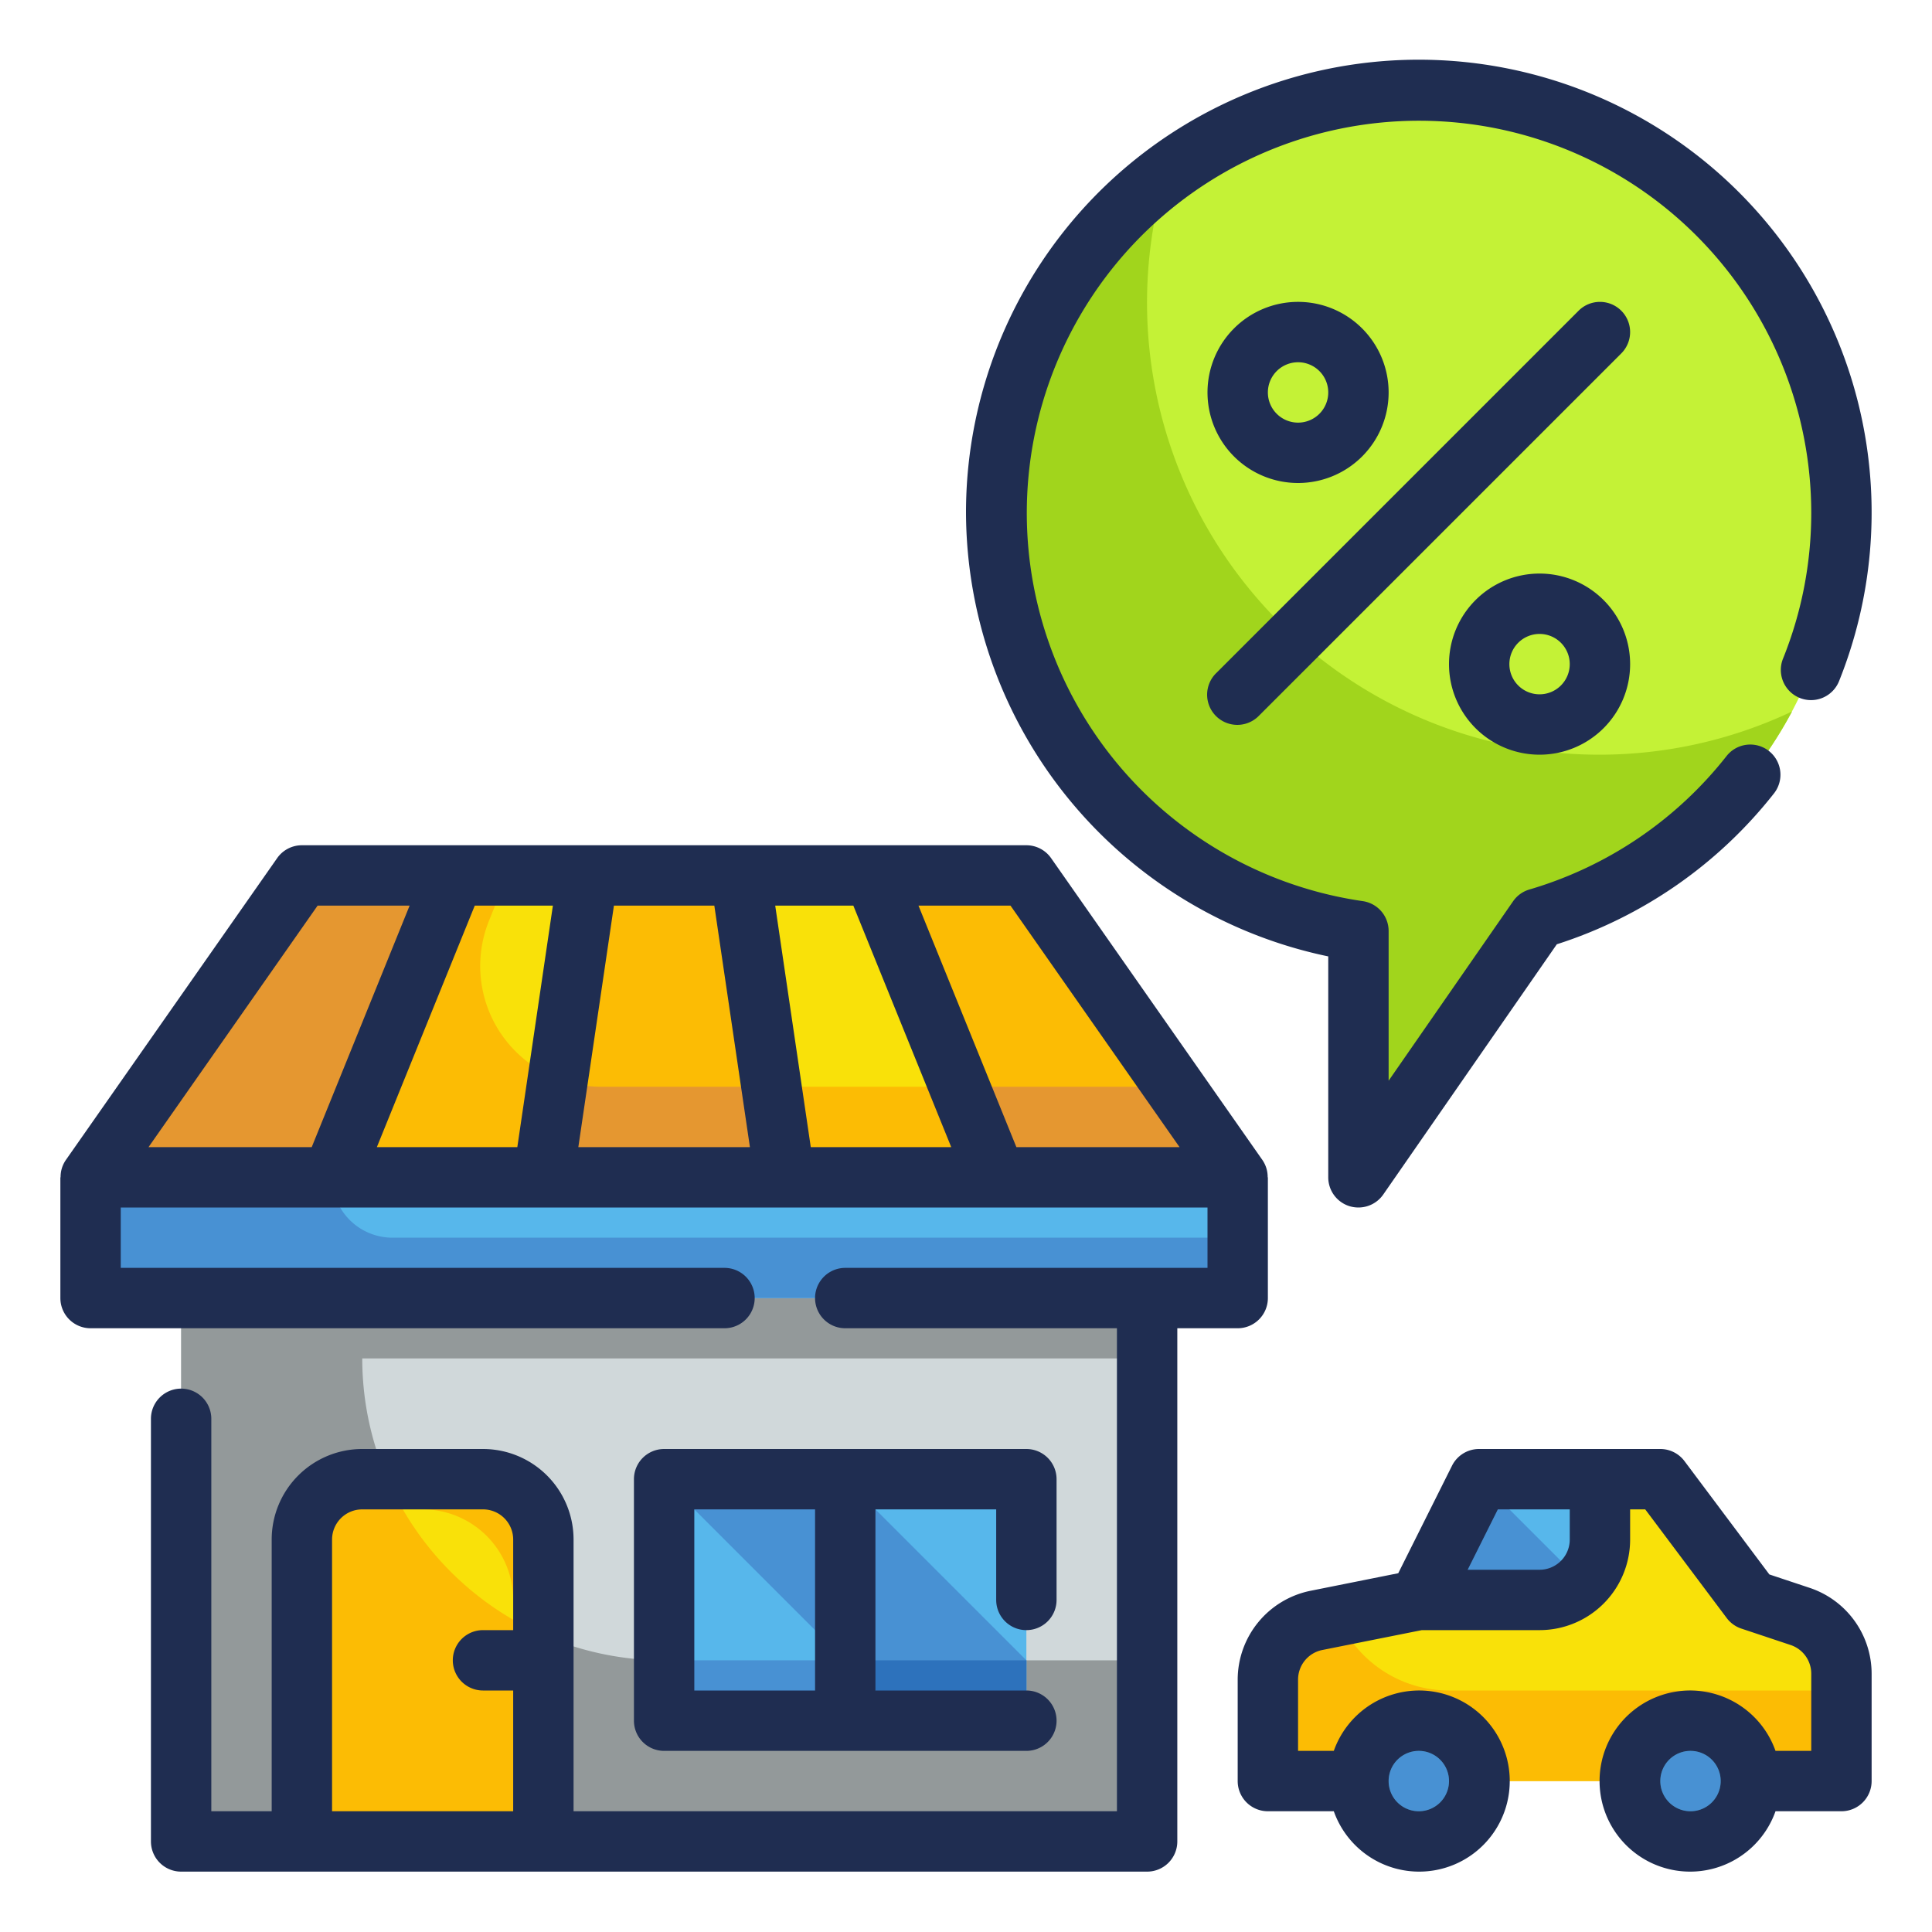 <?xml version="1.0" encoding="UTF-8"?> <svg xmlns="http://www.w3.org/2000/svg" height="512" viewBox="0 0 64 64" width="512"> <g id="Fill_Outline" data-name="Fill Outline"> <path d="m6 43h32v18h-32z" fill="#d0d8da"></path> <path d="m38 45v-2h-32v18h32v-6h-16a10 10 0 0 1 -10-10z" fill="#93999a"></path> <path d="m34 29h-24l-7 10h38z" fill="#fcbc04"></path> <path d="m19.908 36a4 4 0 0 1 -3.714-5.486l.606-1.514h-6.8l-7 10h38l-2.1-3z" fill="#e59730"></path> <path d="m3 39h38v4h-38z" fill="#57b7eb"></path> <path d="m12 49h4a2 2 0 0 1 2 2v10a0 0 0 0 1 0 0h-8a0 0 0 0 1 0 0v-10a2 2 0 0 1 2-2z" fill="#f9e109"></path> <path d="m22 49h12v8h-12z" fill="#57b7eb"></path> <path d="m28.947 29h-13.894l-4.053 10h22z" fill="#f9e109"></path> <path d="m24.526 29h-5.052l-1.474 10h8z" fill="#fcbc04"></path> <path d="m19.908 36a4 4 0 0 1 -3.714-5.486l.606-1.514h-1.747l-4.053 10h22l-1.216-3z" fill="#fcbc04"></path> <path d="m19.908 36a3.977 3.977 0 0 1 -1.427-.263l-.481 3.263h8l-.442-3z" fill="#e59730"></path> <path d="m11 39h-8v4h38v-2h-28a2 2 0 0 1 -2-2z" fill="#4891d3"></path> <path d="m34 55-6-6h-6l8 8h4z" fill="#4891d3"></path> <path d="m12.838 49h-.838a2 2 0 0 0 -2 2v10h8v-6.838a10.022 10.022 0 0 1 -5.162-5.162z" fill="#fcbc04"></path> <path d="m22 55h12v2h-12z" fill="#4891d3"></path> <path d="m28 55 2 2h4v-2z" fill="#2d72bc"></path> <path d="m16 49h-4a2 2 0 0 0 -1.82 1.18 1.99 1.99 0 0 1 .82-.18h3a3 3 0 0 1 3 3v8h1v-10a2 2 0 0 0 -2-2z" fill="#fcbc04"></path> <path d="m17 61h1v-6.838a9.921 9.921 0 0 1 -1-.514z" fill="#e59730"></path> <path d="m11 50h2.352a9.921 9.921 0 0 1 -.514-1h-.838a2 2 0 0 0 -1.82 1.18 1.99 1.99 0 0 1 .82-.18z" fill="#e59730"></path> <path d="m61 17a14 14 0 1 0 -16 13.841v8.159l5.948-8.574a14 14 0 0 0 10.052-13.426z" fill="#c4f236"></path> <path d="m58 53-3-4h-6l-2 4-3.392.678a2 2 0 0 0 -1.608 1.962v3.36h19v-3.558a2 2 0 0 0 -1.368-1.9z" fill="#f9e109"></path> <path d="m48 56a4 4 0 0 1 -3.691-2.462l-.7.14a2 2 0 0 0 -1.609 1.962v3.36h19v-3z" fill="#fcbc04"></path> <circle cx="47" cy="59" fill="#57b7eb" r="2"></circle> <circle cx="56" cy="59" fill="#57b7eb" r="2"></circle> <path d="m47 53h4a2 2 0 0 0 2-2v-2h-4z" fill="#57b7eb"></path> <path d="m47 53h4a1.994 1.994 0 0 0 1.414-.586l-3.414-3.414z" fill="#4891d3"></path> <circle cx="56" cy="59" fill="#4891d3" r="1"></circle> <circle cx="47" cy="59" fill="#4891d3" r="1"></circle> <path d="m53 25a14.976 14.976 0 0 1 -14.4-19.183 13.975 13.975 0 0 0 6.4 25.024v8.159l5.948-8.574a14.043 14.043 0 0 0 8.415-6.857 14.925 14.925 0 0 1 -6.363 1.431z" fill="#a1d51c"></path> <g fill="#1f2d51"> <path d="m41 44a1 1 0 0 0 1-1v-4h-.007a.988.988 0 0 0 -.174-.573l-7-10a1 1 0 0 0 -.819-.427h-24a1 1 0 0 0 -.819.427l-7 10a.988.988 0 0 0 -.174.573h-.007v4a1 1 0 0 0 1 1h21a1 1 0 0 0 0-2h-20v-2h36v2h-12a1 1 0 0 0 0 2h9v16h-18v-9a3 3 0 0 0 -3-3h-4a3 3 0 0 0 -3 3v9h-2v-13a1 1 0 0 0 -2 0v14a1 1 0 0 0 1 1h32a1 1 0 0 0 1-1v-17zm-30.479-14h3.048l-3.243 8h-5.406zm5.206 0h2.588l-1.178 8h-4.653zm3.431 8 1.179-8h3.326l1.179 8zm7.7 0-1.178-8h2.588l3.243 8zm6.811 0-3.243-8h3.048l5.6 8zm-22.669 13a1 1 0 0 1 1-1h4a1 1 0 0 1 1 1v3h-1a1 1 0 0 0 0 2h1v4h-6z"></path> <path d="m34 54a1 1 0 0 0 1-1v-4a1 1 0 0 0 -1-1h-12a1 1 0 0 0 -1 1v8a1 1 0 0 0 1 1h12a1 1 0 0 0 0-2h-5v-6h4v3a1 1 0 0 0 1 1zm-7 2h-4v-6h4z"></path> <path d="m44 31.682v7.318a1 1 0 0 0 .7.955 1.028 1.028 0 0 0 .3.045 1 1 0 0 0 .822-.43l5.75-8.29a14.941 14.941 0 0 0 7.2-5.006 1 1 0 0 0 -1.569-1.24 12.949 12.949 0 0 1 -6.54 4.432 1 1 0 0 0 -.54.39l-4.123 5.944v-4.959a1 1 0 0 0 -.858-.99 12.993 12.993 0 1 1 14.858-12.851 12.9 12.9 0 0 1 -.936 4.82 1 1 0 0 0 1.857.744 15 15 0 1 0 -28.921-5.564 15.067 15.067 0 0 0 12 14.682z"></path> <path d="m53.707 10.293a1 1 0 0 0 -1.414 0l-12 12a1 1 0 1 0 1.414 1.414l12-12a1 1 0 0 0 0-1.414z"></path> <path d="m51 19a3 3 0 1 0 3 3 3 3 0 0 0 -3-3zm0 4a1 1 0 1 1 1-1 1 1 0 0 1 -1 1z"></path> <path d="m43 16a3 3 0 1 0 -3-3 3 3 0 0 0 3 3zm0-4a1 1 0 1 1 -1 1 1 1 0 0 1 1-1z"></path> <path d="m59.948 52.6-1.336-.445-2.812-3.755a1 1 0 0 0 -.8-.4h-6a1 1 0 0 0 -.9.553l-1.781 3.562-2.912.583a3.007 3.007 0 0 0 -2.407 2.942v3.36a1 1 0 0 0 1 1h2.184a3 3 0 1 0 0-2h-1.184v-2.36a1 1 0 0 1 .8-.981l3.3-.659h3.9a3 3 0 0 0 3-3v-1h.5l2.7 3.6a1 1 0 0 0 .484.349l1.632.544a1 1 0 0 1 .684.948v2.559h-1.184a3 3 0 1 0 0 2h2.184a1 1 0 0 0 1-1v-3.559a3 3 0 0 0 -2.052-2.841zm-12.948 5.4a1 1 0 1 1 -1 1 1 1 0 0 1 1-1zm5-7a1 1 0 0 1 -1 1h-2.382l1-2h2.382zm4 9a1 1 0 1 1 1-1 1 1 0 0 1 -1 1z"></path> </g> </g> </svg> 
